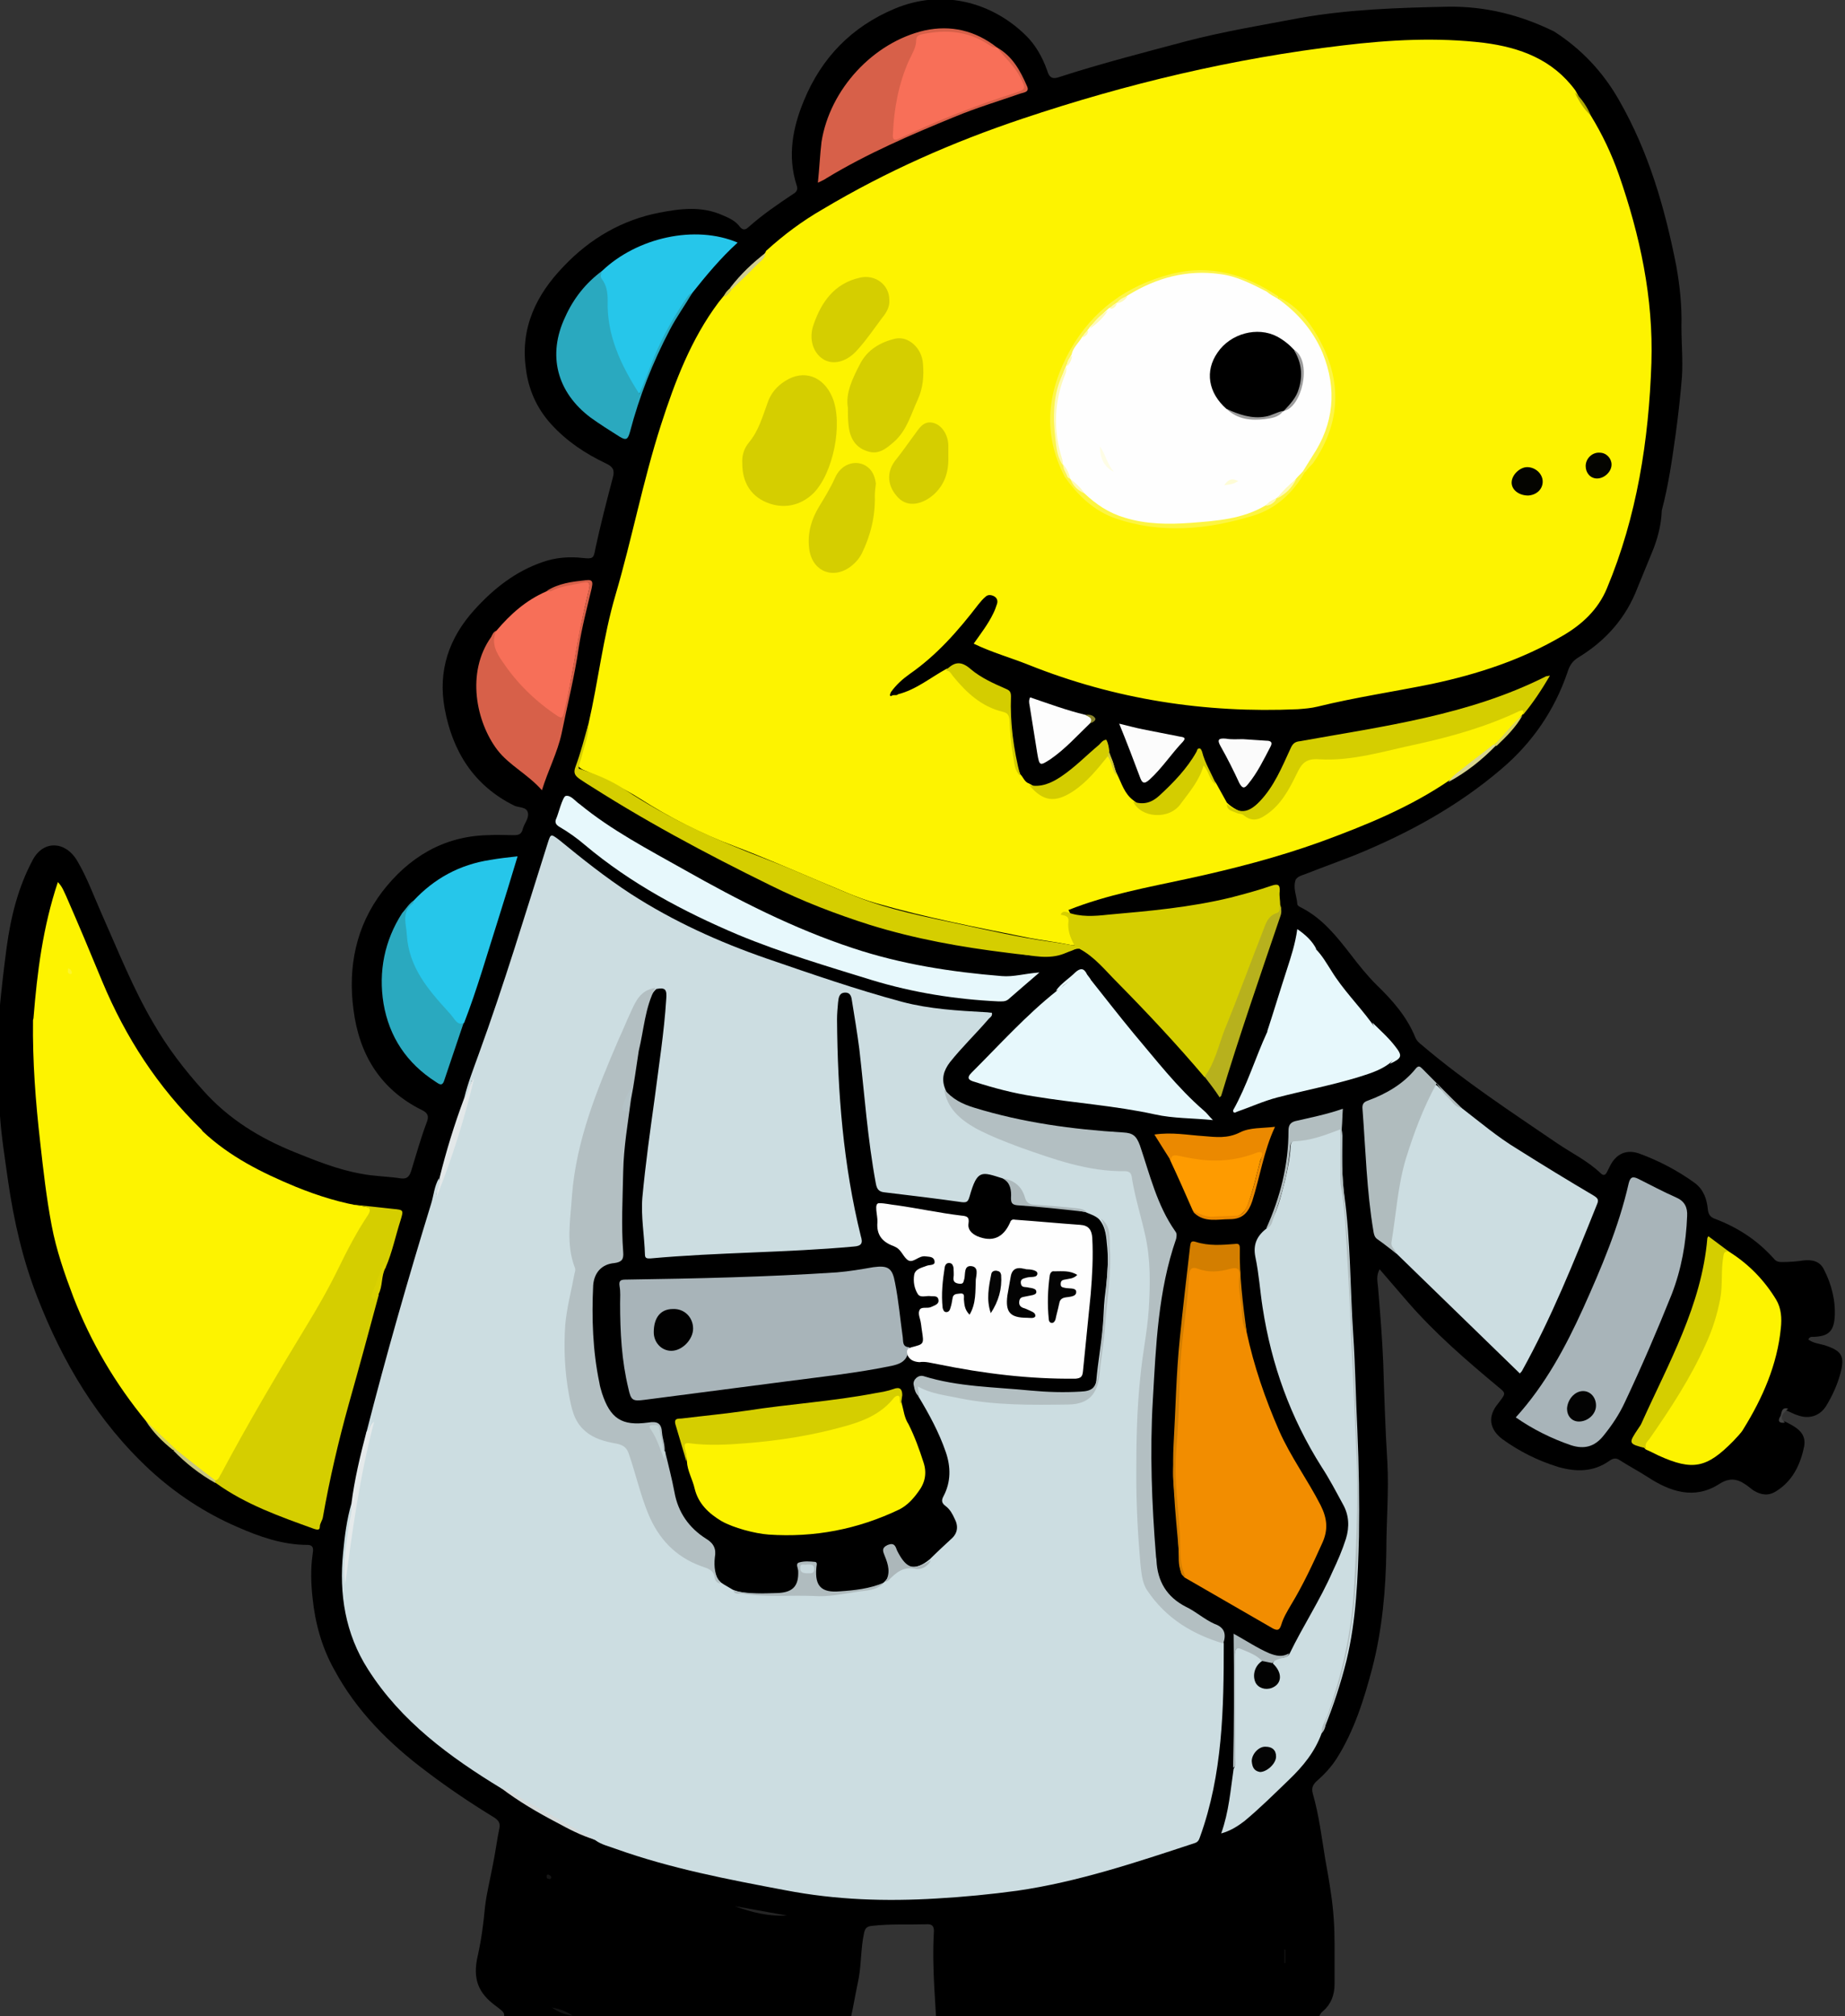 <svg xmlns="http://www.w3.org/2000/svg" width="422" height="461" viewBox="0 0 422 461" fill="none"><rect x="0" y="0" width="422" height="461" fill="#333333" stroke="none"/><g clip-path="url(#clip0_1406_5621)"><path d="M377.722 126.648C376.656 129.244 375.59 131.841 374.525 134.438C371.919 141.283 367.301 146.477 361.143 150.254C359.722 151.08 359.012 152.142 358.538 153.677C355.578 162.411 350.486 169.847 343.381 175.867C333.434 184.365 322.184 190.502 310.105 195.46C306.198 196.994 302.29 198.411 298.382 199.945C297.672 200.181 296.843 200.417 296.369 201.125C295.659 203.014 296.606 204.902 296.724 206.673C296.724 207.145 297.316 207.381 297.79 207.617C302.527 210.096 305.724 214.109 308.921 218.24C310.816 220.718 312.711 223.079 314.842 225.204C318.513 228.745 321.829 232.522 323.724 237.243C324.079 238.069 324.671 238.541 325.263 239.013C334.973 247.275 345.631 254.239 356.17 261.439C359.486 263.682 363.156 265.452 366.117 268.285C366.709 268.875 367.183 268.757 367.538 268.049C367.775 267.577 368.012 267.105 368.248 266.633C369.669 263.8 372.038 262.738 374.998 263.8C379.498 265.452 383.761 267.695 387.669 270.528C389.682 272.062 390.393 274.187 390.629 276.547C390.748 277.728 391.221 278.318 392.169 278.672C397.498 280.678 401.997 283.629 405.787 287.878C406.26 288.468 406.853 288.586 407.563 288.586C409.221 288.586 410.879 288.468 412.418 288.232C414.431 287.996 416.208 288.35 417.155 290.239C418.931 293.662 419.878 297.439 419.642 301.216C419.405 304.521 418.102 305.583 414.786 305.701C414.431 305.701 413.958 305.583 413.602 306.291C414.668 307.117 415.971 307.235 417.273 307.589C421.299 308.888 422.01 310.068 420.944 314.081C420.234 316.678 419.168 319.038 417.747 321.399C416.326 323.76 413.839 324.586 411.234 323.642C410.405 323.406 409.576 322.933 408.747 322.579C407.681 322.461 407.445 323.406 407.326 324.114C407.089 324.822 407.8 324.94 408.274 325.058C410.642 326.238 413.247 327.537 412.655 330.724C411.826 334.855 410.05 338.632 406.26 340.992C404.603 342.055 402.945 341.936 401.168 340.874C400.813 340.638 400.458 340.402 400.221 340.166C398.09 338.514 396.195 337.451 393.235 339.34C387.551 342.999 381.985 341.11 376.775 337.687C374.761 336.389 372.512 335.209 370.498 333.91C369.669 333.32 368.959 333.438 368.13 334.028C364.459 336.625 360.551 336.625 356.407 335.445C351.788 334.028 347.525 331.904 343.618 329.071C340.657 326.828 340.184 323.878 342.67 320.927C342.789 320.809 342.907 320.573 343.026 320.455C344.447 318.566 344.447 318.566 342.552 317.032C335.328 311.012 328.223 304.875 322.066 297.793C319.934 295.314 317.803 292.836 315.553 290.239C314.724 291.773 315.079 293.072 315.197 294.37C315.671 300.153 316.145 305.819 316.382 311.602C316.618 319.156 316.855 326.828 317.329 334.383C317.684 341.11 317.092 347.838 317.092 354.566C316.974 363.536 316.145 372.625 313.895 381.359C312 388.559 309.75 395.759 305.724 402.132C304.421 404.139 302.882 405.791 301.106 407.326C300.277 408.152 299.922 408.86 300.277 410.159C301.698 415.116 302.29 420.073 303.119 425.149C303.593 427.745 304.066 430.342 304.421 432.939C305.014 436.834 305.25 440.611 305.25 444.506C305.25 447.574 305.25 450.643 305.25 453.712C305.25 456.191 304.421 458.315 302.645 459.85C301.579 460.676 301.579 461.62 301.816 462.682C303.119 468.938 303.593 475.312 303.711 481.685C303.711 483.22 303.474 484.872 303.119 486.289C302.527 489.121 300.987 491.246 298.501 493.017C291.869 497.738 284.409 500.334 276.593 502.223C273.041 503.049 269.607 504.229 266.054 504.702C263.804 505.056 261.673 505.41 259.304 505.41C254.094 505.292 248.765 505.764 243.555 504.584C240.476 503.875 237.279 503.167 234.318 501.987C231.239 500.807 229.582 498.446 228.871 495.259C227.687 489.594 226.976 483.928 227.213 478.263C227.332 476.492 226.621 475.902 224.963 475.666C223.898 475.548 222.832 475.666 221.648 475.43C217.385 474.486 214.661 471.535 214.424 467.168C214.069 458.787 213.122 450.289 213.595 441.909C213.714 440.493 213.24 439.902 211.819 440.02C207.674 440.138 203.648 439.902 199.504 440.375C198.201 440.493 197.846 440.965 197.609 442.145C196.898 445.45 197.017 448.873 196.425 452.296C195.477 456.781 194.767 461.384 193.583 465.869C193.109 467.876 192.043 469.646 190.03 470.591C189.083 470.945 188.846 471.889 188.609 472.715C187.543 478.145 185.886 483.574 184.938 489.003C184.465 491.954 183.399 494.669 181.859 497.148C180.202 499.862 177.715 501.397 174.754 502.341C167.057 504.584 159.123 505.41 151.071 504.702C141.005 503.875 131.414 501.279 122.295 496.793C117.796 494.551 114.243 491.128 111.401 487.115C109.151 483.928 109.388 480.269 110.098 476.61C110.927 471.889 113.059 467.404 114.717 462.919C115.664 460.322 115.664 460.44 113.533 458.787C109.27 455.719 108.085 452.414 109.27 447.22C110.098 443.561 110.572 439.902 110.927 436.125C111.283 432.939 112.112 429.752 112.704 426.565C113.296 423.732 113.651 420.781 114.243 417.949C114.48 416.65 113.769 416.06 112.822 415.47C107.612 412.283 102.52 408.86 97.546 405.083C89.02 398.71 81.56 391.274 76.468 381.831C73.626 376.756 72.087 371.208 71.494 365.425C71.139 362.12 71.021 358.815 71.494 355.51C71.613 354.566 71.968 353.267 70.31 353.267C64.626 353.267 59.297 351.379 54.205 349.136C46.864 345.95 40.232 341.582 34.311 336.153C22.351 325.058 14.299 311.484 8.496 296.495C5.181 287.996 3.168 279.144 1.865 270.174C1.154 265.098 0.325 260.023 -0.03 254.829C-0.503 247.394 -0.977 240.076 -0.267 232.64C0.207 227.328 0.799 222.017 1.51 216.705C2.457 209.742 4.115 202.896 7.549 196.522C10.036 192.037 15.009 192.391 17.614 196.758C19.864 200.535 21.404 204.784 23.18 208.797C26.969 217.296 30.404 226.03 35.14 234.056C38.337 239.603 42.245 244.679 46.508 249.4C52.311 255.892 59.416 260.259 67.35 263.446C72.323 265.452 77.297 267.459 82.626 268.403C85.586 268.993 88.665 268.993 91.744 269.465C92.928 269.583 93.52 269.229 93.994 267.931C95.178 264.036 96.244 260.259 97.665 256.482C98.138 255.184 97.783 254.475 96.599 253.885C87.007 249.164 82.152 241.138 80.849 230.869C79.547 221.073 81.441 211.748 87.481 203.84C93.402 196.168 101.336 191.211 111.519 190.975C113.533 190.857 115.664 190.975 117.677 190.975C118.743 190.975 119.335 190.62 119.572 189.558C119.927 188.26 120.993 187.198 120.756 185.899C120.519 184.483 118.743 184.719 117.677 184.247C108.322 179.644 103.467 171.736 101.691 161.939C100.151 153.441 102.638 145.887 108.559 139.395C112.94 134.556 117.914 130.661 124.072 128.536C127.032 127.474 130.229 127.238 133.308 127.592C135.558 127.828 135.795 127.71 136.15 125.585C137.334 120.038 138.755 114.608 140.176 109.179C140.65 107.527 140.176 106.7 138.637 105.992C133.9 103.75 129.637 100.917 126.085 97.022C122.769 93.363 120.874 89.114 120.282 84.274C118.98 74.95 122.651 67.396 128.927 60.904C134.966 54.531 142.308 50.281 150.834 48.629C155.689 47.685 160.544 47.094 165.281 49.219C166.702 49.809 168.241 50.517 169.189 51.816C169.899 52.76 170.61 52.524 171.202 51.934C174.399 49.101 177.833 46.74 181.386 44.38C182.215 43.908 182.57 43.318 182.215 42.373C180.083 35.764 181.267 29.272 183.872 23.016C187.899 13.22 194.767 6.138 204.596 2.007C215.49 -2.597 226.74 0.472 234.437 7.908C236.805 10.151 238.463 13.101 239.529 16.17C240.002 17.823 240.831 18.177 242.371 17.587C251.844 14.518 261.554 12.039 271.265 9.443C279.791 7.2 288.554 5.784 297.198 4.131C308.448 2.125 319.816 1.771 331.184 1.534C339.828 1.416 347.762 3.423 355.459 7.2C361.736 11.213 366.709 16.524 370.38 23.016C377.13 34.819 380.801 47.567 383.406 60.786C384.235 65.389 384.708 69.993 384.59 74.596C384.59 78.491 384.945 82.268 384.708 86.163C384.353 90.53 383.88 94.779 383.287 99.146C382.459 105.048 381.63 110.949 380.09 116.733C379.972 120.274 379.024 123.579 377.722 126.648Z" fill="black"></path><path d="M363.866 26.439C366.471 30.688 368.603 35.173 370.26 39.895C375.116 53.822 378.194 68.104 377.721 82.976C377.129 100.681 374.405 118.149 367.537 134.556C365.524 139.395 361.853 142.818 357.353 145.415C348.116 150.844 338.051 154.149 327.512 156.391C318.867 158.162 309.986 159.46 301.342 161.585C299.921 161.939 298.381 162.057 296.842 162.175C275.645 163.119 255.04 159.932 235.265 152.024C231.12 150.372 226.857 149.192 222.712 147.185C224.37 144.824 226.028 142.7 227.212 140.221C227.567 139.513 227.804 138.805 228.041 138.097C228.278 137.388 228.041 136.68 227.331 136.326C226.62 135.972 225.91 135.972 225.436 136.444C224.844 136.916 224.252 137.624 223.778 138.215C219.16 144.234 214.305 149.782 208.029 154.149C206.371 155.329 204.95 156.628 203.766 158.28C203.647 158.516 203.647 158.752 203.529 158.87C203.647 159.46 204.002 158.988 204.239 158.988C204.594 158.87 205.068 159.106 205.423 158.752C209.568 157.69 212.765 154.975 216.436 152.969C217.62 152.496 217.976 153.441 218.568 154.031C221.528 157.69 224.844 160.641 229.462 161.821C230.765 162.175 231.002 163.001 231.12 164.182C231.594 168.549 231.475 172.916 233.37 177.047C234.08 177.755 234.317 178.817 235.383 179.171C236.094 179.526 236.804 179.998 237.396 180.47C239.646 182.122 242.014 182.24 244.383 180.706C246.988 179.053 249.119 176.929 251.133 174.568C251.843 173.742 252.317 172.68 253.501 172.444C254.803 173.742 254.685 175.513 255.514 177.047C256.58 179.171 257.172 181.532 259.303 183.067C260.961 184.365 262.619 185.663 264.869 185.545C266.764 185.427 268.303 184.837 269.487 183.303C271.264 180.942 273.277 178.699 274.342 175.867C274.579 175.276 274.698 174.568 275.408 174.568C276 174.568 276 175.394 276.355 175.867C276.948 176.929 277.303 178.109 278.132 179.053C278.961 180.588 279.79 182.004 280.618 183.539C283.105 186.017 288.079 187.552 291.039 184.129C293.052 181.65 295.065 179.053 296.25 176.103C297.315 173.624 298.618 172.444 301.697 172.68C308.21 173.27 314.486 171.145 320.88 169.965C329.762 168.195 338.525 165.716 346.814 162.057C347.406 161.821 347.998 161.467 348.59 161.821C349.182 162.175 348.472 162.647 348.472 163.119C346.34 165.598 344.445 168.195 341.959 170.201C338.761 173.152 335.091 175.631 331.656 178.345C322.538 184.601 312.354 188.732 302.052 192.509C292.223 196.05 282.158 198.647 271.856 200.889C262.619 202.896 253.264 204.548 244.383 208.089C245.685 210.214 245.33 212.81 246.277 215.053C246.87 216.469 245.33 216.233 244.501 215.997C241.541 215.407 238.462 215.053 235.383 214.463C223.66 212.102 211.936 209.86 200.45 206.555C195.832 205.256 191.45 203.132 187.069 201.361C180.674 198.647 174.398 195.932 167.885 193.453C160.306 190.62 153.201 186.962 146.333 182.594C142.425 180.116 138.281 178.227 134.136 176.339C133.544 176.103 132.834 175.867 132.36 175.276C132.241 173.152 133.426 171.263 133.781 169.139C134.018 167.959 134.373 166.66 134.61 165.48C136.86 155.683 137.925 145.769 140.767 136.09C144.557 123.225 147.044 110.005 151.188 97.14C154.385 87.225 158.056 77.547 164.333 69.166C164.806 68.576 165.28 67.986 165.754 67.396C166.227 66.688 166.819 66.098 167.411 65.507C169.661 62.911 172.03 60.55 174.516 58.307C174.872 58.072 175.109 57.717 175.227 57.363C179.253 53.704 183.516 50.517 188.253 47.803C202.7 39.187 217.976 32.459 233.844 27.147C257.764 19.121 282.158 13.338 307.144 10.387C317.92 9.089 328.696 8.498 339.472 9.797C347.643 10.859 355.103 13.574 360.313 20.656C361.498 22.898 362.682 24.669 363.866 26.439Z" fill="#FDF300"></path><path d="M106.19 251.052C107.019 247.629 108.322 244.325 109.506 241.02C115.309 225.085 120.164 208.915 125.256 192.863C125.966 190.62 125.966 190.62 127.861 192.037C133.19 196.404 138.518 200.653 144.321 204.43C154.031 210.686 164.452 215.407 175.346 219.184C185.649 222.725 195.832 226.266 206.372 229.099C212.648 230.751 219.042 231.105 225.437 231.459C225.911 231.459 226.384 231.577 226.858 231.577C227.095 232.403 226.384 232.639 226.029 233.112C223.187 236.416 219.99 239.485 217.266 242.908C215.845 244.797 215.253 246.685 216.2 249.046C218.332 254.711 222.832 257.544 228.16 259.669C235.976 262.855 243.91 265.57 252.199 266.987C253.739 267.223 255.278 267.341 256.936 267.223C258.475 267.223 259.423 267.813 259.659 269.347C260.488 273.95 261.791 278.318 262.738 282.921C264.041 289.648 263.923 296.376 262.975 302.986C260.844 317.504 260.37 332.14 260.725 346.776C260.844 350.435 261.317 354.094 261.554 357.753C261.909 362.71 264.515 366.133 268.186 368.965C271.028 371.208 274.106 372.861 277.422 374.277C278.251 374.631 279.317 374.867 279.909 375.693C279.909 390.683 279.672 405.673 274.462 420.073C274.225 420.781 273.988 421.253 273.159 421.489C259.896 425.857 246.515 430.342 232.66 432.348C226.621 433.174 220.463 433.765 214.306 434.119C202.701 434.827 191.214 434.473 179.609 432.23C166.465 429.752 153.439 427.273 140.887 422.788C139.347 422.198 137.571 421.843 136.15 420.781C129.282 417.712 122.769 413.699 116.374 409.804C115.901 409.45 115.309 409.214 114.717 408.978C102.875 401.778 91.743 393.634 84.165 381.713C78.954 373.569 77.533 364.48 78.481 355.038C78.836 351.261 79.31 347.484 80.376 343.825C81.086 344.533 80.849 345.477 80.731 346.303C80.02 351.143 79.073 356.1 78.954 359.523C80.139 349.49 81.441 338.041 84.757 326.946C84.994 326.71 84.52 326.946 84.757 327.064C84.757 327.064 84.757 327.182 84.638 327.3C84.402 327.655 84.283 327.773 83.81 327.537C88.309 309.95 93.283 292.599 98.612 275.249C99.204 273.36 99.322 271.236 100.388 269.465C101.217 271 100.033 272.062 99.796 273.36C102.638 264.744 105.362 256.128 107.967 247.511C108.085 247.039 107.493 247.275 107.848 247.275C107.967 247.275 107.967 247.275 107.967 247.393C107.375 248.574 107.73 250.226 106.19 251.052Z" fill="#CCDDE1"></path><path d="M33.481 325.058C26.376 316.442 20.811 306.999 16.785 296.612C14.771 291.301 12.877 285.872 11.811 280.206C10.627 273.95 9.916 267.695 9.206 261.321C8.14 251.997 7.43 242.672 7.548 233.348C7.548 233.112 7.666 232.994 7.666 232.758C8.495 222.371 9.798 211.984 13.232 201.715C14.298 202.778 14.653 203.958 15.127 204.902C17.969 211.394 20.692 217.886 23.416 224.495C28.745 237.243 36.087 248.574 46.034 258.252C46.152 258.37 46.27 258.606 46.389 258.724C52.547 264.508 59.889 268.167 67.586 271.354C72.796 273.478 78.125 275.131 83.572 275.957C85.23 276.193 85.467 276.665 84.638 278.082C78.243 288.822 73.033 300.271 66.165 310.776C60.718 319.274 55.862 328.245 51.007 337.215C50.652 337.923 50.415 338.75 49.349 338.75C46.152 336.743 43.192 334.382 40.35 331.904C37.981 329.661 35.613 327.419 33.481 325.058Z" fill="#FDF300"></path><path d="M302.289 396.349C300.75 400.598 298.026 403.903 294.829 406.972C291.513 410.158 288.198 413.463 284.645 416.414C283.106 417.594 281.448 418.657 279.316 419.247C281.093 414.289 281.448 409.332 282.158 404.493C282.632 403.785 282.395 403.077 282.395 402.368C282.395 394.46 282.395 386.67 282.395 378.762C282.395 376.756 282.987 376.283 284.882 376.992C286.303 377.582 287.724 378.054 288.671 379.234C289.145 380.06 288.553 380.533 288.198 381.005C287.487 381.949 287.369 383.011 287.724 384.073C288.198 385.49 289.263 386.08 290.566 385.608C291.987 385.136 292.579 383.955 292.224 382.657C291.987 381.831 291.04 381.241 291.158 380.297C291.395 379.47 292.105 379.234 292.816 379.116C293.645 378.998 294.474 378.998 294.947 378.172C298.026 371.798 301.934 365.897 304.776 359.405C305.96 356.926 307.026 354.448 307.855 351.851C308.684 349.136 308.565 346.422 307.144 343.943C305.605 341.11 304.066 338.159 302.289 335.445C295.184 324.232 290.803 312.074 288.79 298.973C288.198 295.196 287.961 291.301 287.132 287.406C286.54 284.455 287.606 282.449 289.856 280.796C292.105 277.491 292.934 273.714 293.882 270.055C294.474 267.459 295.066 264.862 295.184 262.265C295.184 261.203 295.776 260.495 296.842 260.377C299.684 260.023 302.408 259.197 305.131 258.252C306.789 257.662 306.908 257.78 307.026 259.669C307.026 264.272 306.789 268.875 307.5 273.478C308.921 283.983 308.802 294.606 309.513 305.229C309.987 312.429 310.105 319.747 310.46 327.064C310.815 335.209 310.934 343.235 310.815 351.379C310.579 360.821 310.223 370.382 307.973 379.706C306.671 384.9 305.013 389.975 303 394.932C302.645 395.286 302.526 395.759 302.289 396.349Z" fill="#CCDDE1"></path><path d="M285.119 304.52C286.776 312.31 289.382 319.864 292.579 327.182C295.184 333.084 299.092 338.395 302.052 344.179C303.592 347.248 303.828 349.844 302.407 352.913C300.276 357.634 298.026 362.474 295.302 366.959C294.474 368.375 293.526 369.91 293.053 371.562C292.697 372.624 292.342 372.978 291.158 372.388C284.408 368.493 277.658 364.598 270.908 360.703C269.606 359.169 269.606 357.28 269.606 355.51C269.487 350.08 268.895 344.651 268.422 339.222C268.185 336.979 268.422 334.736 268.54 332.494C268.895 323.405 269.369 314.435 270.079 305.465C270.316 301.924 271.027 298.383 271.5 294.724C271.619 293.662 271.619 292.599 271.737 291.419C271.856 289.648 272.448 289.176 274.106 289.53C276.474 290.121 278.842 290.003 281.211 289.53C283.224 289.176 283.698 289.648 283.698 291.655C283.579 296.14 284.29 300.389 285.119 304.52Z" fill="#F28D00"></path><path d="M334.381 253.413C338.525 256.6 342.552 260.023 347.052 262.738C352.854 266.397 358.656 269.938 364.459 273.36C365.406 273.951 365.761 274.305 365.288 275.367C360.077 288.35 354.867 301.334 348.117 313.491C347.999 313.727 347.762 313.845 347.644 314.081C338.17 304.875 328.815 295.786 319.342 286.58C317.566 285.4 317.802 283.747 317.921 281.859C318.75 271.944 320.881 262.265 325.026 253.177C325.618 251.761 326.328 250.344 327.039 248.928C327.631 247.748 328.342 247.748 329.171 248.692C331.065 250.462 332.486 252.233 334.381 253.413Z" fill="#CCDDE1"></path><path d="M132.361 175.749C136.032 176.929 139.584 178.345 142.782 180.47C153.084 187.316 164.215 192.273 175.702 196.64C182.451 199.237 189.083 202.306 195.833 205.02C203.53 208.089 211.701 209.623 219.871 211.394C226.503 212.81 233.134 214.345 239.884 215.289C241.779 215.525 243.673 215.879 245.805 216.233C244.739 214.345 244.147 212.574 244.384 210.686C244.502 209.269 243.318 209.387 242.607 209.151C242.963 208.325 243.555 208.443 244.028 208.561C247.107 209.742 250.305 209.505 253.502 209.151C262.857 208.325 272.212 207.499 281.448 205.256C284.646 204.43 287.725 203.604 290.803 202.542C292.224 202.069 292.816 202.188 292.698 203.84C292.58 204.902 292.816 205.846 292.816 206.909C293.172 207.853 293.172 208.679 292.224 209.269C289.974 210.568 289.146 212.928 288.435 215.171C285.238 224.495 281.448 233.466 278.014 242.672C277.541 243.971 277.304 245.741 275.528 246.331C269.133 238.777 262.383 231.577 255.515 224.613C252.791 221.899 250.423 218.83 246.871 216.941C246.16 216.941 245.331 217.059 244.739 217.414C241.305 219.42 237.516 218.83 234.081 218.24C229.937 217.414 225.674 216.587 221.411 216.115C210.398 214.699 199.977 211.512 189.675 207.735C184.465 205.846 179.373 203.604 174.399 200.889C171.32 199.237 168.005 198.056 164.926 196.404C160.781 194.279 156.873 191.565 152.61 189.558C146.571 186.489 141.005 182.476 134.848 179.526C133.427 178.699 131.887 177.873 132.361 175.749Z" fill="#D5CE00"></path><path d="M49.232 338.513C50.061 338.395 50.179 337.569 50.534 337.097C56.692 325.53 63.323 314.317 70.073 303.222C72.678 298.973 75.165 294.606 77.415 290.002C79.428 285.871 81.56 281.74 84.165 277.845C84.757 276.901 84.875 276.193 83.573 275.957C75.876 274.894 83.336 275.721 89.849 276.429C92.336 276.665 92.336 276.665 91.625 279.026C90.441 282.685 89.731 286.343 88.191 289.884C87.954 289.884 87.954 289.412 87.954 289.53C87.125 291.537 86.652 293.543 85.941 295.55C85.704 296.258 86.533 295.786 86.652 296.022C84.402 304.402 82.152 312.664 79.783 321.045C77.415 329.543 75.402 338.159 73.863 346.893C73.744 347.72 73.152 348.31 73.152 349.136C73.152 350.08 72.323 349.726 71.85 349.608C64.034 346.775 56.218 344.061 49.35 339.103C48.877 338.867 48.877 338.631 49.232 338.513Z" fill="#D5CE00"></path><path d="M346.695 324.114C353.445 316.678 358.063 308.062 362.09 299.209C366.234 290.003 370.26 280.56 372.51 270.646C372.866 269.23 373.339 268.875 374.76 269.584C377.602 271 380.444 272.534 383.405 273.833C385.299 274.659 386.01 276.075 385.891 278.082C385.655 284.219 384.589 290.239 382.339 296.023C379.023 304.285 375.471 312.547 371.681 320.573C370.379 323.406 368.721 325.884 366.708 328.363C364.695 330.842 362.326 331.432 359.366 330.488C354.866 328.953 350.603 326.829 346.695 324.114Z" fill="#A8B4B9"></path><path d="M249.476 224.023C252.673 228.036 255.87 232.168 259.186 236.181C264.397 242.318 269.252 248.692 275.409 254.003C276.001 254.475 276.475 255.184 277.422 256.128C272.686 255.656 268.423 255.774 264.16 254.83C255.042 252.823 245.687 252.233 236.45 250.698C231.832 249.99 227.332 248.81 222.95 247.394C221.648 247.04 220.937 246.567 222.24 245.269C228.634 238.895 234.674 232.168 241.66 226.62C243.081 225.676 244.266 224.259 245.805 223.551C247.108 222.725 248.41 222.489 249.476 224.023Z" fill="#E7F8FC"></path><path d="M237.752 222.371C235.029 224.732 232.779 226.62 230.647 228.509C229.937 229.099 229.108 228.981 228.279 228.981C218.45 228.509 208.858 226.974 199.503 224.141C189.201 220.955 178.78 217.886 168.833 213.755C156.281 208.443 144.321 202.07 133.782 193.217C132.005 191.683 129.992 190.266 127.979 189.086C127.15 188.614 126.795 188.024 127.269 187.08C127.624 186.371 128.69 182.122 129.4 182.004C130.584 181.768 131.532 183.185 132.598 183.893C139.939 189.912 148.347 194.28 156.518 198.883C168.833 205.847 181.504 212.338 195.122 216.823C206.135 220.482 217.503 222.253 229.108 223.197C231.831 223.433 234.437 222.607 237.752 222.371Z" fill="#E7F8FC"></path><path d="M279.792 375.811C272.687 373.687 266.648 370.028 262.384 363.654C261.2 361.884 261.082 359.641 260.845 357.635C260.253 350.907 259.898 344.179 259.898 337.451C259.898 329.779 260.016 322.225 260.845 314.671C261.319 309.596 262.384 304.639 262.74 299.563C263.095 293.78 263.213 287.996 261.911 282.331C260.963 278.082 259.661 273.95 258.95 269.701C258.832 268.875 258.832 267.813 257.293 267.813C248.885 267.931 241.069 265.098 233.372 262.383C229.938 261.085 226.504 259.787 223.188 258.016C219.636 256.01 216.557 253.413 215.965 249.046C217.741 251.288 220.109 252.469 222.833 253.295C233.964 256.718 245.332 258.252 256.937 258.961C259.069 259.079 259.898 259.669 260.727 261.911C262.977 268.521 264.634 275.603 268.779 281.504C269.253 282.095 269.134 282.567 269.016 283.275C264.871 295.196 264.398 307.707 263.687 320.101C262.977 332.022 263.45 343.943 264.398 355.746C264.398 356.1 264.516 356.454 264.516 356.808C264.753 361.648 266.884 365.189 271.266 367.431C273.516 368.493 275.41 370.264 277.779 371.326C280.147 372.152 280.502 373.687 279.792 375.811Z" fill="#B3BFC2"></path><path d="M395.486 286.226C399.985 289.059 403.538 292.718 406.262 297.203C407.446 299.209 407.564 301.452 407.327 303.694C406.498 312.075 403.183 319.629 398.801 326.711C398.209 327.773 397.262 328.599 396.433 329.543C390.394 335.681 387.196 336.389 379.381 332.848C378.434 332.376 377.486 331.904 376.42 331.432C375.355 330.488 376.302 329.661 376.776 328.953C379.381 324.94 382.341 321.163 384.591 317.032C388.262 310.422 392.052 303.812 392.999 296.14C393.354 293.19 392.999 290.357 393.591 287.406C393.828 285.99 394.183 285.282 395.486 286.226Z" fill="#FDF300"></path><path d="M282.041 253.885C285.238 248.22 287.133 241.846 289.857 235.944C291.87 230.869 293.528 225.558 295.067 220.246C295.422 219.066 295.777 217.886 296.133 216.823C296.843 214.699 298.264 214.463 299.922 215.879C300.277 216.233 300.633 216.705 300.988 217.059C302.409 218.476 303.475 220.364 304.54 222.017C307.145 226.266 310.698 229.807 313.658 233.82C314.961 235.59 316.264 237.361 317.922 238.895C319.816 240.784 319.816 241.492 317.685 243.262C315.435 244.915 312.83 245.623 310.224 246.449C304.303 248.22 298.146 249.4 292.225 250.934C289.028 251.761 285.949 253.177 282.87 254.239C282.515 254.475 282.041 254.593 282.041 253.885Z" fill="#E7F8FC"></path><path d="M94.586 205.965C99.323 200.889 105.125 197.702 112.112 196.64C114.125 196.286 116.138 196.05 118.388 195.814C116.849 200.889 115.428 205.611 113.888 210.45C111.401 218.24 109.152 226.148 106.191 233.82C105.481 234.764 104.77 234.528 104.178 233.82C100.152 229.335 96.007 225.086 93.639 219.302C92.928 217.65 93.165 215.761 92.692 214.109C91.744 211.04 92.099 208.325 94.586 205.965Z" fill="#26C6EA"></path><path d="M137.691 61.966C145.743 54.294 159.006 51.344 168.716 55.475C164.809 59.016 161.493 63.029 158.296 67.042C154.269 72.117 151.427 77.783 149.059 83.684C148.348 85.337 147.756 87.107 147.046 88.76C146.335 90.294 145.98 90.412 144.914 88.996C144.678 88.641 144.441 88.287 144.204 87.933C140.651 81.914 138.165 75.422 138.401 68.222C138.401 66.806 138.046 65.507 137.336 64.327C136.862 63.501 136.862 62.675 137.691 61.966Z" fill="#26C6EA"></path><path d="M137.69 61.966C137.572 62.556 137.098 63.147 137.69 63.855C138.756 65.271 138.993 66.924 138.993 68.694C138.756 76.484 141.835 83.212 146.216 90.058C147.519 86.989 148.585 84.274 149.65 81.559C151.663 76.72 154.269 72.117 157.229 67.868C157.466 67.514 157.821 67.042 158.295 67.042C156.637 69.874 154.742 72.471 153.203 75.422C149.295 82.858 146.216 90.648 144.085 98.792C143.611 100.444 143.256 100.799 141.716 99.854C139.466 98.438 137.217 97.022 135.085 95.487C127.388 89.704 125.138 81.205 129.283 72.471C131.177 68.222 134.019 64.681 137.69 61.966Z" fill="#2AA9BF"></path><path d="M228.043 10.859C231.595 12.866 233.372 16.17 234.911 19.711C235.503 21.01 234.319 21.128 233.49 21.364C228.398 23.134 223.306 24.669 218.451 26.675C208.385 30.806 198.438 35.055 189.083 40.721C188.61 41.075 188.018 41.311 187.07 41.783C187.426 38.478 187.544 35.41 187.899 32.459C189.794 20.419 199.741 9.679 211.464 6.964C217.504 5.666 223.069 6.964 228.043 10.859C227.095 11.567 226.385 10.859 225.674 10.387C221.767 7.79 217.504 7.436 213.122 7.79C211.227 7.908 210.043 8.616 209.806 10.623C209.688 11.803 208.978 12.748 208.504 13.81C206.254 18.531 205.307 23.606 204.833 28.8C204.596 31.278 204.833 31.396 207.083 30.452C215.135 26.793 223.424 23.488 231.951 20.892C233.964 20.302 234.082 19.829 233.016 17.941C231.951 16.052 230.766 14.4 229.227 12.866C228.516 12.393 227.688 11.921 228.043 10.859Z" fill="#D76049"></path><path d="M113.533 144.234C116.73 140.457 120.283 137.27 124.901 135.264C127.388 134.201 129.874 133.611 132.48 133.139C134.848 132.785 135.203 133.139 134.611 135.264C132.361 144.234 131.177 153.322 129.282 162.293C128.69 164.89 128.335 165.126 126.203 163.709C121.822 160.522 117.914 156.863 114.835 152.378C114.125 151.316 113.533 150.136 113.059 148.955C112.349 147.185 112.112 145.65 113.533 144.234Z" fill="#F76F58"></path><path d="M113.532 144.234C112.23 146.949 113.532 149.31 114.953 151.316C118.269 156.274 122.532 160.405 127.506 163.709C128.571 164.418 128.69 163.946 128.927 163.119C130.466 156.864 131.413 150.49 132.598 144.116C133.19 141.166 133.9 138.215 134.611 135.146C135.084 133.139 134.847 132.903 132.716 133.375C130.466 133.848 128.098 134.084 126.085 135.146C125.848 135.264 125.374 135.146 125.019 135.146C127.742 133.375 130.821 133.021 134.019 132.667C135.795 132.431 135.558 133.375 135.321 134.556C134.255 139.041 133.071 143.526 132.361 148.129C131.413 154.739 129.755 161.231 128.453 167.723C127.506 172.09 125.374 176.103 123.953 180.706C120.756 177.047 116.493 175.04 113.769 171.5C108.914 165.126 106.546 153.795 112.348 145.651C112.585 145.179 112.822 144.47 113.532 144.234Z" fill="#D76049"></path><path d="M348.354 163.473C348.354 162.883 348.828 162.057 347.407 162.647C339.946 166.188 332.012 168.431 323.96 170.201C316.618 171.736 309.276 174.096 301.697 173.624C298.619 173.388 297.671 174.686 296.605 176.929C294.829 180.588 292.935 184.129 289.5 186.371C287.843 187.552 286.185 187.906 284.408 186.371C283.935 186.017 283.343 186.135 282.869 185.899C281.922 185.427 280.619 185.427 280.619 183.893C283.461 186.135 285.474 186.017 288.079 183.303C291.395 179.88 293.171 175.513 295.184 171.145C295.658 170.083 296.132 169.611 297.316 169.493C316.381 166.07 335.802 163.591 353.446 154.739C353.564 154.621 353.801 154.621 354.512 154.503C352.499 157.926 350.604 160.759 348.354 163.473Z" fill="#D5CE00"></path><path d="M334.381 253.413C332.723 253.177 332.013 251.643 330.947 250.699C330.118 249.99 329.526 248.928 328.579 247.748C325.381 253.649 323.368 259.197 321.592 264.862C319.697 271.118 319.342 277.61 318.276 283.983C318.039 285.282 319.224 285.754 319.46 286.698C318.039 285.636 316.618 284.455 315.079 283.393C314.368 282.921 314.25 282.213 314.132 281.505C312.592 272.298 312.355 262.974 311.645 253.649C311.526 252.469 311.882 251.997 312.947 251.643C317.092 250.108 321 247.866 323.842 244.325C324.434 243.617 324.789 243.853 325.263 244.325C328.342 247.394 331.302 250.463 334.381 253.413Z" fill="#B0BCBE"></path><path d="M94.586 205.964C94.586 206.2 94.586 206.436 94.468 206.555C91.744 208.561 92.928 211.158 93.047 213.754C93.521 221.19 97.902 226.266 102.52 231.341C103.112 231.931 103.586 232.639 104.06 233.23C104.652 233.938 105.244 234.41 106.073 233.82C104.533 238.305 103.112 242.672 101.573 247.157C101.099 248.574 100.27 247.747 99.678 247.393C93.047 243.144 89.021 237.125 87.718 229.453C86.534 222.135 87.955 215.053 91.981 208.797C92.928 207.735 93.521 206.673 94.586 205.964Z" fill="#2AA9BF"></path><path d="M395.485 286.226C394.656 286.107 394.301 286.226 394.183 287.288C393.591 290.475 394.064 293.78 393.472 296.966C392.762 300.625 391.696 304.048 390.157 307.353C386.723 315.025 382.104 322.107 377.249 329.071C376.775 329.661 376.065 330.251 376.539 331.195C372.394 330.133 372.394 330.133 374.762 326.592C374.999 326.238 375.354 325.766 375.473 325.412C381.631 311.72 389.209 298.501 390.512 283.157C390.512 283.039 390.63 282.921 390.749 282.685C392.288 283.865 393.946 285.045 395.485 286.226Z" fill="#D5CE00"></path><path d="M272.805 276.783C271.147 273.006 269.489 269.229 267.713 265.452C267.121 264.154 267.831 263.682 269.015 263.682C269.726 263.682 270.318 263.918 271.029 264.036C276.239 265.216 281.331 264.862 286.304 263.328C287.015 263.092 287.725 262.738 288.436 263.21C289.265 263.8 288.554 264.626 288.317 265.216C287.37 268.639 286.66 272.18 285.357 275.603C284.647 277.373 283.581 278.318 281.568 278.318C280.028 278.318 278.489 278.672 276.949 278.554C275.41 278.318 273.989 277.846 272.805 276.783Z" fill="#FE9B00"></path><path d="M132.362 175.749C132.836 177.873 134.375 178.581 136.151 179.408C139.585 181.06 142.783 183.303 146.217 185.191C148.111 186.253 150.006 187.198 151.901 188.26C154.861 189.912 157.94 191.447 160.9 193.217C164.453 195.46 168.124 197.23 172.032 198.883C174.518 199.945 176.768 201.243 179.137 202.306C183.755 204.312 188.373 206.555 193.228 208.207C198.557 210.096 204.123 211.63 209.57 212.929C214.188 214.109 218.925 214.935 223.662 215.289C225.912 215.525 228.043 215.997 230.293 216.469C234.082 217.414 237.872 217.768 241.78 217.65C243.437 217.65 244.503 216.115 246.161 216.351C246.516 216.351 246.872 216.115 247.108 216.469C241.78 219.42 236.096 218.594 230.53 217.886C219.872 216.587 209.333 214.699 199.031 211.512C191.215 209.033 183.518 206.083 176.176 202.424C161.256 195.106 146.69 187.316 132.717 178.227C131.533 177.401 131.059 176.811 131.651 175.277C132.836 172.09 133.664 168.785 134.612 165.48C134.73 168.077 133.664 170.437 133.072 172.916C132.717 174.214 132.362 174.922 132.362 175.749Z" fill="#D5CE00"></path><path d="M272.804 276.783C274.225 277.491 275.646 278.318 277.422 278.2C279.317 278.081 281.212 278.081 283.106 277.963C283.817 277.845 284.409 277.373 284.764 276.665C286.777 272.77 287.251 268.403 288.672 264.272C289.027 263.328 288.198 263.328 287.488 263.564C283.935 264.98 280.146 265.57 276.356 265.334C274.106 265.216 271.738 264.744 269.488 264.272C268.304 264.036 267.83 264.272 267.83 265.452C266.646 263.564 265.344 261.557 264.041 259.433C268.067 258.842 271.62 259.551 275.291 259.787C278.133 260.023 280.738 260.377 283.58 258.96C285.83 257.78 288.79 258.016 291.632 257.662C289.027 263.21 288.198 269.111 286.422 274.659C285.593 277.137 284.29 278.79 281.33 278.79C278.488 278.79 275.528 279.616 273.159 277.373C272.922 277.137 272.922 276.901 272.804 276.783Z" fill="#EB8900"></path><path d="M275.527 246.213C277.896 243.026 278.725 239.013 280.146 235.354C283.343 227.564 286.185 219.656 289.264 211.866C289.737 210.568 290.448 209.269 291.987 208.797C292.935 208.561 292.579 207.617 292.698 206.909C293.172 207.853 293.172 208.679 292.816 209.623C288.198 223.197 283.461 236.889 279.317 250.58C279.317 250.58 279.198 250.698 278.961 250.934C277.896 249.282 276.712 247.747 275.527 246.213Z" fill="#B7B11D"></path><path d="M302.29 396.349C302.171 394.697 303.237 393.398 303.711 391.982C306.908 382.893 309.04 373.687 309.632 364.008C310.224 354.33 310.579 344.769 310.342 335.091C309.987 325.294 309.513 315.498 309.04 305.819C308.803 300.154 308.566 294.37 308.211 288.705C307.856 282.803 307.737 276.901 306.671 271.118C306.553 270.41 306.553 269.583 306.553 268.875C306.553 265.452 306.553 261.911 306.553 258.252C303.119 259.551 299.803 260.849 296.132 260.967C295.185 260.967 295.066 261.911 295.066 262.738C294.593 268.167 293.172 273.36 291.277 278.554C290.922 279.498 290.803 280.56 289.619 280.914C292.816 273.833 294.711 266.397 294.711 258.607C294.711 257.544 294.948 256.718 296.251 256.364C299.803 255.538 303.474 254.83 307.145 253.531C307.027 255.184 307.027 256.6 306.908 257.898C306.434 268.875 308.329 279.616 308.684 290.475C309.395 311.249 311.053 331.904 310.579 352.795C310.224 366.841 308.684 380.651 303.237 393.752C303.237 394.697 303 395.641 302.29 396.349Z" fill="#B2BEC0"></path><path d="M249.358 165.362C246.398 168.194 243.674 171.263 240.24 173.624C237.872 175.158 237.753 175.158 237.279 172.443C236.687 168.784 236.095 165.007 235.503 161.348C235.385 160.758 235.266 160.168 235.622 159.46C239.766 160.876 243.911 162.411 248.292 163.473C249.003 163.945 250.661 163.827 249.358 165.362Z" fill="#FDFDFD"></path><path d="M285.12 304.521C283.936 302.75 284.173 300.626 283.936 298.619C283.581 296.376 283.226 294.016 283.463 291.773C283.581 290.357 283.226 289.649 281.449 290.121C278.963 290.829 276.476 291.065 273.989 290.121C272.45 289.531 272.094 290.357 271.976 291.537C271.621 299.445 269.963 307.235 269.845 315.143C269.726 320.809 269.489 326.356 269.016 332.022C268.542 338.278 269.489 344.297 269.845 350.435C270.081 353.386 269.608 356.454 270.673 359.287C270.792 359.759 271.029 360.231 271.147 360.585C270.081 360.349 270.081 359.405 269.963 358.697C269.252 349.254 267.95 339.93 268.424 330.369C268.897 322.225 269.016 314.199 269.845 306.173C270.555 299.091 271.384 292.009 272.213 284.927C272.331 284.101 272.45 283.629 273.515 283.983C276.476 284.927 279.436 284.691 282.397 284.455C283.226 284.337 283.581 284.455 283.581 285.4C283.463 291.773 284.291 298.147 285.12 304.521Z" fill="#D37E00"></path><path d="M255.988 165.48C258.001 165.952 259.659 166.424 261.435 166.778C264.277 167.368 267.001 167.841 269.843 168.431C270.435 168.549 271.501 168.549 270.554 169.611C267.948 172.326 265.817 175.631 262.975 178.227C262.146 178.936 261.435 179.526 260.843 177.991C259.304 173.86 257.765 169.847 255.988 165.48Z" fill="#FCFCFC"></path><path d="M233.37 177.401C231.949 176.22 232.068 174.332 231.713 172.798C231.239 170.083 231.002 167.368 230.884 164.535C230.765 163.473 230.41 163.001 229.344 162.765C224.489 161.585 221.055 158.398 217.976 154.621C217.503 154.031 217.266 153.322 216.318 153.322C216.437 153.204 216.555 153.086 216.555 153.086C218.45 151.198 219.989 151.198 222.121 153.086C224.371 154.975 227.213 156.273 229.936 157.453C230.765 157.808 231.239 158.044 231.239 159.224C231.002 165.244 231.831 171.381 233.37 177.401Z" fill="#D4CD00"></path><path d="M284.29 169.021C286.067 169.139 287.843 169.257 289.619 169.375C290.685 169.375 291.159 169.729 290.567 170.791C289.027 173.742 287.606 176.693 285.475 179.29C284.646 180.352 284.172 180.352 283.461 179.053C282.159 176.221 280.738 173.388 279.198 170.673C278.251 169.021 278.843 168.785 280.383 168.903C281.685 169.139 282.988 169.021 284.29 169.021Z" fill="#FBFBFB"></path><path d="M253.384 172.916C251.016 175.866 248.648 178.817 245.45 180.942C241.306 183.657 238.582 183.302 235.385 179.525C238.108 180.116 240.477 179.053 242.608 177.637C245.806 175.512 248.411 172.798 251.371 170.319C251.845 169.847 252.2 169.257 253.029 169.139C253.503 169.965 253.621 170.909 253.739 171.853C253.503 172.089 253.858 172.562 253.384 172.916Z" fill="#D4CD00"></path><path d="M278.132 179.408C276.593 178.463 276.593 176.457 275.29 175.041C274.343 178.463 272.093 181.06 270.08 183.775C267.475 187.552 260.962 187.08 259.186 183.303C261.554 184.129 263.449 183.539 265.225 181.886C268.422 178.936 271.501 175.749 273.632 171.972C273.869 171.618 273.751 171.146 274.343 171.146C274.698 171.146 274.817 171.618 274.935 171.854C275.646 174.686 277.185 176.929 278.132 179.408Z" fill="#D4CD00"></path><path d="M83.811 327.419C84.758 327.065 84.403 326.002 85.587 325.058C82.271 337.569 80.614 349.963 78.956 362.238C78.364 357.753 79.192 353.268 79.785 348.9C80.021 347.248 80.614 345.596 80.377 343.825C81.087 338.278 82.39 332.848 83.811 327.419Z" fill="#E5EAEB"></path><path d="M288.672 379.824C287.37 378.408 285.594 377.818 283.936 377.11C282.396 376.402 282.515 377.818 282.515 378.762C282.515 386.552 282.515 394.342 282.515 402.014C282.515 402.841 282.87 403.667 282.041 404.257C282.278 394.106 282.278 384.074 282.159 373.569C285.12 375.221 287.607 376.874 290.33 378.054C291.87 378.644 293.291 378.998 294.83 378.054C294.593 379.116 293.646 378.998 292.935 379.234C292.225 379.47 291.514 379.588 291.041 380.297C290.212 380.887 289.383 380.533 288.672 379.824Z" fill="#ACB8BB"></path><path d="M106.191 251.053C107.375 249.99 107.138 248.22 108.441 246.567C106.191 256.128 103.349 264.98 99.915 273.596C99.796 272.18 100.744 270.882 100.507 269.465C102.046 263.21 103.941 257.072 106.191 251.053Z" fill="#E3E8E9"></path><path d="M301.105 217.059C300.395 216.941 300.158 216.351 299.684 215.997C298.263 214.935 296.961 215.289 296.368 216.941C294.592 222.607 293.053 228.39 290.921 233.938C290.684 234.646 290.684 235.472 289.855 235.826C291.395 231.105 292.816 226.384 294.355 221.663C295.303 218.712 296.25 215.879 296.724 212.456C298.618 213.754 300.158 215.171 301.105 217.059Z" fill="#E7F8FC"></path><path d="M114.598 408.86C116.966 409.332 118.624 410.985 120.637 412.047C125.847 414.762 130.939 417.831 136.031 420.663C132.834 419.719 129.992 418.185 127.15 416.65C122.887 414.408 118.624 411.929 114.598 408.86Z" fill="#D4DADA"></path><path d="M331.303 178.817C332.25 177.283 333.671 176.457 334.974 175.395C337.105 173.624 339.355 172.09 341.487 170.319C341.723 170.201 341.96 170.201 342.197 170.437C339 173.742 335.447 176.575 331.303 178.817Z" fill="#D8D58F"></path><path d="M317.921 243.262C319.579 241.02 319.579 241.138 317.565 239.013C316.144 237.479 314.605 235.826 313.895 233.82C315.671 235.59 317.565 237.243 319.105 239.249C320.881 241.492 320.644 241.964 317.921 243.262Z" fill="#E7F8FC"></path><path d="M175.109 57.835C174.991 59.134 173.925 59.724 173.096 60.55C171.201 62.557 169.188 64.445 167.175 66.334C167.057 66.216 166.938 65.98 167.057 65.743C169.425 62.675 172.149 60.078 175.109 57.835Z" fill="#D0CD93"></path><path d="M86.534 296.022C85.942 296.14 85.942 297.321 85.231 296.849C84.521 296.376 85.231 295.668 85.35 295.196C86.179 292.954 87.008 290.829 87.837 288.586C88.31 288.941 88.073 289.413 88.192 289.885C87.126 291.773 87.6 294.134 86.534 296.022Z" fill="#DAD100"></path><path d="M49.232 338.514C49.232 338.75 49.232 338.868 49.232 339.104C45.68 337.097 42.483 334.619 39.641 331.668C39.877 331.432 40.233 331.432 40.469 331.668C43.312 333.91 46.272 336.271 49.232 338.514Z" fill="#C8C57F"></path><path d="M168.123 435.889C172.031 436.597 176.057 437.306 179.965 438.014C175.82 438.25 171.912 437.306 168.123 435.889Z" fill="#252525"></path><path d="M249.477 224.023C247.582 223.079 245.451 223.551 243.438 225.204C242.846 225.676 242.49 226.502 241.543 226.502C242.727 224.849 244.503 223.787 245.924 222.371C247.109 221.309 247.938 221.309 248.648 222.843C248.885 223.197 249.24 223.551 249.477 224.023Z" fill="#E7F8FC"></path><path d="M342.316 170.555C342.079 170.555 341.842 170.437 341.605 170.437C343.974 168.313 345.75 165.48 348.237 163.591C346.697 166.306 344.566 168.431 342.316 170.555Z" fill="#D7D363"></path><path d="M40.35 331.55C40.113 331.55 39.758 331.55 39.521 331.55C37.153 329.661 35.021 327.537 33.363 324.94C35.732 327.183 38.1 329.425 40.35 331.55Z" fill="#D0CC65"></path><path d="M363.866 26.439C362.208 24.905 361.143 23.134 360.195 21.128C361.853 22.662 363.037 24.433 363.866 26.439Z" fill="#AFA900"></path><path d="M126.203 459.023C127.861 459.378 129.519 459.85 130.94 460.912C129.164 460.676 127.624 460.086 126.203 459.023Z" fill="#131313"></path><path d="M253.383 172.916C253.501 172.562 253.62 172.089 253.62 171.735C254.33 173.624 255.041 175.512 255.396 177.401C254.33 176.103 254.33 174.214 253.383 172.916Z" fill="#CFC837"></path><path d="M408.985 322.107C408.156 323.051 406.617 323.878 408.275 325.294C406.972 325.53 406.498 324.94 407.209 323.878C407.564 323.287 407.327 321.635 408.985 322.107Z" fill="#424242"></path><path d="M249.357 165.362C250.067 164.063 248.883 163.945 248.291 163.473C249.12 163.355 250.067 163.473 250.541 164.3C250.659 164.772 249.949 165.244 249.357 165.362Z" fill="#89842B"></path><path d="M294.001 445.804C294.001 446.866 294.001 447.928 294.001 448.872C293.882 448.872 293.882 448.872 293.764 448.872C293.764 447.81 293.764 446.748 293.764 445.804C293.882 445.804 293.882 445.804 294.001 445.804Z" fill="#131313"></path><path d="M126.085 429.161C126.085 429.634 125.848 429.752 125.493 429.634C125.138 429.634 125.02 429.397 125.02 429.043C125.02 428.689 125.256 428.571 125.493 428.689C125.848 428.807 125.967 429.043 126.085 429.161Z" fill="#151515"></path><path d="M167.175 65.743C167.175 65.979 167.175 66.097 167.294 66.333C166.82 66.924 166.346 67.632 165.518 67.868C165.873 66.924 166.465 66.333 167.175 65.743Z" fill="#CBC75E"></path><path d="M169.781 105.992C169.663 104.222 170.137 102.569 171.321 101.153C173.571 98.438 174.4 95.251 175.584 92.064C176.294 89.94 177.715 88.287 179.61 87.107C183.873 84.392 188.373 86.045 190.386 90.884C192.873 96.786 190.623 108.235 186.004 112.838C183.044 115.671 179.136 116.497 175.229 114.845C171.676 113.31 169.781 110.241 169.781 105.992Z" fill="#D5CE00"></path><path d="M193.939 93.245C193.347 89.94 195.005 86.517 196.663 83.33C198.32 80.025 201.281 78.255 204.833 77.428C207.794 76.838 210.873 79.553 211.11 83.212C211.346 86.045 211.11 88.76 209.925 91.356C208.386 94.661 207.439 98.438 204.478 101.035C202.702 102.569 200.926 104.104 198.32 103.159C195.715 102.333 194.294 100.208 194.057 96.904C193.939 95.841 193.939 94.779 193.939 93.245Z" fill="#D5CE00"></path><path d="M200.096 113.428C200.215 118.031 199.149 122.399 197.136 126.53C196.425 127.946 195.36 129.008 194.175 129.834C190.031 132.549 185.531 130.307 185.057 125.231C184.702 121.926 185.531 118.858 187.307 115.907C188.61 113.782 189.912 111.658 190.978 109.297C192.281 106.228 195.478 105.048 197.965 106.464C199.504 107.409 200.096 108.825 200.333 110.595C200.215 111.54 200.096 112.484 200.096 113.428Z" fill="#D5CE00"></path><path d="M203.411 68.576C203.53 70.111 202.819 71.409 201.753 72.707C199.977 75.068 198.319 77.546 196.306 79.789C193.938 82.622 190.977 83.448 188.728 82.386C186.122 81.087 184.82 77.665 186.122 74.124C187.899 69.048 190.859 64.799 196.661 63.501C200.096 62.675 203.411 65.035 203.411 68.576Z" fill="#D5CE00"></path><path d="M216.91 104.104C217.029 107.527 216.318 110.477 213.713 112.956C210.989 115.435 207.674 116.025 205.542 113.9C203.055 111.422 202.463 107.999 205.068 104.93C206.489 103.159 207.674 101.389 209.095 99.5C210.16 98.084 211.108 96.196 213.358 96.668C215.371 97.14 216.792 99.264 216.91 101.743C216.91 102.569 216.91 103.277 216.91 104.104Z" fill="#D5CE00"></path><path d="M243.555 109.061C238.344 99.147 239.528 89.35 244.857 79.907C249.949 70.937 257.765 65.272 267.83 62.675C276.948 60.314 284.882 62.793 292.343 67.75C292.461 67.986 292.461 68.104 292.224 68.34C291.04 68.694 290.33 67.868 289.382 67.514C286.066 65.744 282.632 64.209 278.961 63.501C273.041 62.439 267.357 63.973 261.909 66.216C260.725 66.688 259.541 67.396 258.475 67.868C257.528 68.222 256.581 68.694 255.87 69.403C255.752 69.521 255.633 69.639 255.396 69.757C254.804 70.111 254.449 70.465 253.975 70.937C253.739 71.173 253.62 71.291 253.383 71.409C251.962 72.471 250.66 73.652 249.594 75.186C249.476 75.422 249.239 75.658 249.12 75.776C248.647 76.248 248.173 76.839 247.818 77.429C247.107 78.727 246.041 79.907 245.449 81.324C244.857 82.032 244.502 82.858 244.265 83.802C244.147 84.038 244.147 84.156 244.028 84.393C240.949 91.356 240.713 98.438 243.199 105.638C243.318 105.874 243.318 105.992 243.436 106.228C243.555 107.173 244.384 107.999 244.028 109.179C243.91 109.297 243.791 109.297 243.555 109.061Z" fill="#FDF54A"></path><path d="M243.555 109.061C243.673 109.061 243.91 109.061 244.028 109.061C244.265 108.943 244.62 109.061 244.857 109.297C244.976 109.415 245.094 109.533 245.213 109.651C246.16 110.949 247.344 112.012 248.647 112.838C254.094 117.677 260.607 119.33 267.712 119.212C273.514 119.094 279.317 118.739 284.882 117.087C286.303 116.733 287.488 116.025 288.79 115.435C289.856 115.199 290.803 114.726 291.514 114.018C291.632 113.9 291.869 113.782 291.987 113.664C293.527 112.484 295.066 111.067 296.132 109.415C296.606 108.707 296.961 107.881 298.027 107.645C298.263 107.645 298.382 107.763 298.5 107.881C295.777 112.72 291.751 116.379 286.659 117.913C276.238 121.1 265.58 122.162 255.041 118.503C250.304 116.851 246.515 113.31 243.555 109.061Z" fill="#FDF541"></path><path d="M352.855 110.123C352.855 111.894 351.434 113.192 349.539 113.31C347.408 113.31 345.75 112.012 345.75 110.359C345.75 108.589 347.645 106.818 349.303 106.818C351.197 106.818 352.855 108.353 352.855 110.123Z" fill="#040400"></path><path d="M298.619 107.88C298.5 107.88 298.263 107.88 298.145 107.88C297.79 106.582 298.737 105.874 299.329 105.048C301.934 101.389 303.592 97.376 303.947 92.772C304.54 86.045 302.526 80.025 298.382 74.714C296.961 72.943 295.54 71.291 293.645 69.992C293.053 69.638 292.461 69.284 292.461 68.458C292.461 68.34 292.461 68.104 292.461 67.986C296.606 69.874 299.329 73.297 301.461 77.074C307.026 86.871 306.789 96.667 300.277 105.992C299.684 106.582 299.092 107.172 298.619 107.88Z" fill="#FDF546"></path><path d="M365.881 103.513C367.42 103.513 368.604 104.812 368.604 106.228C368.604 107.88 366.947 109.415 365.289 109.415C363.749 109.415 362.684 108.116 362.684 106.582C362.684 104.812 364.223 103.395 365.881 103.513Z" fill="#040400"></path><path d="M150.123 226.148C152.137 225.794 152.61 226.148 152.373 228.627C151.9 236.063 150.715 243.499 149.768 250.935C148.702 258.607 147.637 266.161 146.926 273.833C146.571 278.2 147.4 282.567 147.518 286.934C147.518 287.878 148.229 287.76 148.821 287.76C164.334 286.344 179.846 286.462 195.24 285.046C197.135 284.928 197.372 284.219 196.898 282.685C192.872 266.397 191.57 249.754 191.451 233.112C191.451 231.814 191.57 230.515 191.688 229.217C191.806 228.155 191.925 226.974 193.346 226.974C194.648 226.974 194.767 228.155 194.885 228.981C195.477 232.64 196.069 236.181 196.543 239.84C197.727 250.108 198.438 260.495 200.332 270.646C200.569 271.944 201.043 272.534 202.346 272.652C208.266 273.361 214.187 274.069 219.99 274.895C221.174 275.013 221.411 274.777 221.766 273.597C223.542 267.341 224.49 267.931 229.345 269.465C230.884 270.292 231.713 271.472 231.595 273.242C231.595 274.423 232.187 274.777 233.252 275.013C237.279 276.193 241.423 275.957 245.449 276.547C246.397 276.665 247.226 277.019 248.173 277.138C249.239 277.61 250.541 277.964 251.37 278.79C253.028 280.678 253.028 283.039 253.265 285.282C253.62 289.177 253.147 292.954 252.673 296.849C252.436 299.091 252.436 301.452 252.199 303.695C251.844 307.708 251.134 311.603 250.778 315.498C250.66 317.504 249.239 318.566 246.989 318.803C244.857 319.039 242.607 319.039 240.476 318.803C230.884 317.858 221.292 317.74 211.819 315.38C211.108 315.144 210.28 315.026 209.806 315.852C209.214 316.678 208.977 317.386 209.569 318.33C209.806 318.566 209.924 318.921 210.043 319.275C212.529 323.406 214.779 327.537 216.319 332.022C217.503 335.445 217.503 338.868 215.845 342.055C215.253 343.117 215.371 343.707 216.319 344.415C217.266 345.123 217.858 346.186 218.332 347.248C219.279 349.019 219.042 350.671 217.503 351.969C215.845 353.504 214.187 355.038 212.648 356.573C209.332 359.287 206.845 358.815 204.714 355.038C204.595 354.684 204.359 354.448 204.24 354.212C203.885 353.74 203.53 353.622 203.056 353.858C202.701 354.094 202.582 354.448 202.701 354.92C202.938 355.746 203.174 356.454 203.411 357.281C203.885 358.933 203.648 360.35 202.464 361.53C202.346 361.648 202.227 361.766 202.109 361.884C200.332 363.3 198.083 363.418 195.951 363.772C194.412 364.008 192.754 364.127 191.096 364.245C187.899 364.481 186.122 362.946 186.004 359.641C186.004 358.815 186.359 357.753 184.938 357.635C183.754 357.517 183.043 357.989 182.925 359.287C182.57 363.418 181.504 364.481 177.241 364.363C174.044 364.363 170.728 364.717 167.649 363.536C166.702 362.946 165.755 362.474 164.926 361.884C163.268 360.35 163.031 358.107 163.031 356.1C163.031 354.212 162.439 352.914 160.899 351.851C157.11 349.137 154.623 345.714 153.676 341.11C153.084 338.042 152.018 335.091 151.663 331.904C151.544 331.668 151.544 331.432 151.544 331.196C151.544 330.96 151.544 330.842 151.426 330.606C150.834 325.766 150.834 325.766 145.979 325.884C142.545 326.002 140.058 324.468 138.4 321.517C136.269 317.74 135.913 313.609 135.321 309.478C134.729 304.639 134.848 299.681 134.848 294.842C134.848 290.947 136.269 289.059 140.058 287.878C141.242 287.524 141.716 286.934 141.597 285.754C141.124 274.777 141.124 263.682 143.374 252.823C143.492 252.469 143.374 251.997 143.492 251.643C143.492 251.407 143.61 251.171 143.61 250.935C144.439 244.561 145.742 238.305 147.163 232.05C147.992 230.161 148.347 227.8 150.123 226.148Z" fill="black"></path><path d="M144.321 251.407C143.61 256.836 142.663 262.266 142.545 267.813C142.426 273.951 142.071 280.206 142.545 286.344C142.663 287.878 142.308 288.587 140.531 288.823C137.689 289.059 135.913 290.947 135.676 293.898C135.321 301.334 135.558 308.888 137.097 316.206C137.216 317.032 137.453 317.74 137.689 318.567C139.584 324.35 142.189 326.121 148.229 325.294C150.36 324.94 151.307 325.412 151.426 327.655C151.544 329.071 152.136 330.37 152.018 331.904C150.715 331.668 151.189 330.37 150.834 329.543C150.36 328.599 150.597 327.419 149.65 326.711C150.479 328.835 151.307 330.96 151.781 333.202C151.9 332.848 151.544 332.258 152.136 331.904C152.847 334.973 153.676 338.042 154.268 341.229C155.097 345.832 157.584 349.373 161.491 351.851C163.268 352.914 163.86 354.212 163.504 356.101C163.268 358.225 163.504 360.35 164.807 362.12C164.097 362.002 163.623 361.53 163.504 360.94C163.268 358.933 161.965 358.697 160.307 358.107C154.505 355.982 150.597 351.851 148.229 346.068C146.452 341.701 145.387 336.979 143.847 332.494C143.373 331.078 142.663 330.488 141.124 330.134C138.518 329.662 135.913 329.071 133.782 327.183C131.176 324.94 130.703 321.871 130.111 318.803C129.163 313.609 128.927 308.298 129.282 302.986C129.637 298.973 130.703 295.078 131.413 291.183C131.532 290.829 131.65 290.357 131.532 290.003C129.4 284.574 130.466 279.026 130.821 273.479C131.769 260.849 136.505 249.282 141.479 237.715C142.426 235.709 143.255 233.584 144.202 231.578C145.387 228.981 146.452 226.384 149.886 225.912C147.518 230.397 147.281 235.473 146.097 240.312C145.505 244.089 145.031 247.866 144.321 251.407C143.61 250.935 143.966 250.227 143.966 249.754C143.847 250.699 143.373 251.643 143.137 252.823C143.729 252.469 143.255 251.289 144.321 251.407Z" fill="#B3BFC2"></path><path d="M210.28 319.393C209.333 318.684 209.214 317.74 208.977 316.678C208.741 315.498 210.043 314.317 211.227 314.671C219.161 317.15 227.45 317.15 235.74 317.976C239.529 318.33 243.318 318.448 247.226 318.212C249.831 318.094 250.66 317.268 251.016 314.789C252.081 306.881 252.792 298.973 253.265 291.065C253.502 286.816 253.858 282.685 251.844 278.672C254.213 280.442 253.739 283.039 253.858 285.4C254.213 291.183 253.265 296.967 252.792 302.868C252.555 306.763 251.844 310.54 251.489 314.317C251.016 318.802 249.002 321.045 244.503 321.163C236.095 321.281 227.806 321.399 219.516 319.747C216.319 319.039 213.122 318.802 209.925 317.032C210.043 318.094 210.162 318.802 210.28 319.393Z" fill="#B3BFC2"></path><path d="M167.768 363.772C171.32 364.48 174.754 364.48 178.307 364.244C181.504 364.008 182.688 362.474 182.57 359.287C182.57 358.579 181.859 357.517 182.807 357.28C183.991 356.926 185.293 357.044 186.478 357.162C187.07 357.28 186.714 358.107 186.714 358.579C186.359 362.71 187.899 364.244 192.043 363.89C195.477 363.654 198.911 363.3 202.227 361.884C200.569 363.772 198.082 363.654 195.951 364.008C192.754 364.48 189.438 365.189 186.241 364.953C180.675 364.716 174.991 365.307 169.425 364.362C168.715 364.48 168.004 364.48 167.768 363.772Z" fill="#B0BCBF"></path><path d="M202.465 361.766C203.767 359.759 203.175 357.753 202.346 355.746C201.991 354.802 201.517 353.976 203.057 353.268C204.596 352.677 204.833 353.622 205.188 354.566C206.965 358.107 208.504 359.051 211.109 357.753C211.701 357.517 212.293 357.163 212.886 356.809C212.175 358.343 210.517 359.051 209.215 358.697C206.491 358.225 204.952 359.641 203.294 361.294C202.938 361.648 202.702 361.648 202.465 361.766Z" fill="#ACB7BA"></path><path d="M248.528 277.137C243.199 276.547 237.989 275.957 232.66 275.603C231.476 275.485 231.239 275.013 231.239 273.951C231.358 272.18 231.121 270.528 229.463 269.465C232.068 269.937 233.726 271.354 234.436 273.832C234.792 275.131 235.621 275.485 236.805 275.485C240.002 275.721 243.199 275.957 246.397 276.311C247.225 276.429 247.936 276.547 248.528 277.137Z" fill="#ADB9BC"></path><path d="M15.601 221.427C16.311 221.663 16.43 222.135 16.43 222.607C16.43 222.607 16.074 222.843 15.956 222.725C15.364 222.489 15.482 222.017 15.601 221.427Z" fill="#FDF528"></path><path d="M288.671 379.824C289.5 379.942 290.329 380.178 291.039 380.296C293.408 382.421 293.289 385.018 290.921 385.962C289.382 386.552 287.724 385.962 287.132 384.663C286.421 383.011 287.013 380.886 288.671 379.824Z" fill="#020202"></path><path d="M286.305 402.723C286.305 401.07 287.963 399.3 289.502 399.418C290.923 399.418 291.87 400.126 291.87 401.66C291.87 403.313 289.739 405.201 288.199 405.201C286.778 404.965 286.423 404.021 286.305 402.723Z" fill="#040404"></path><path d="M362.091 318.094C363.749 318.094 365.051 319.511 365.051 321.399C365.051 323.406 363.157 325.058 361.144 325.058C359.486 325.058 358.42 323.76 358.42 322.107C358.538 319.983 360.196 318.094 362.091 318.094Z" fill="#030303"></path><path d="M228.043 10.859C229.82 13.219 232.07 15.108 233.372 17.704C234.675 20.183 234.675 20.419 232.188 21.245C223.188 24.078 214.307 27.619 205.781 31.632C204.36 32.34 204.123 31.75 204.241 30.57C204.478 24.786 205.544 19.121 207.912 13.809C208.623 12.275 209.57 10.859 209.57 9.088C209.57 8.144 210.399 7.908 211.11 7.79C216.32 6.728 221.412 7.082 226.03 10.15C226.622 10.505 227.214 10.977 228.043 10.859Z" fill="#F86F58"></path><path d="M292.342 68.34C296.842 71.527 300.394 75.658 302.526 80.733C305.841 88.996 305.131 96.904 300.157 104.34C299.447 105.52 298.736 106.582 298.026 107.763C297.552 108.353 296.96 108.825 296.486 109.415C295.184 111.067 293.644 112.602 291.986 113.9C291.158 114.49 290.329 114.962 289.5 115.553C284.171 118.739 278.25 119.094 272.329 119.566C267.356 119.92 262.264 119.92 257.29 118.385C253.619 117.323 250.659 115.317 247.935 112.72C246.751 111.658 245.567 110.713 244.738 109.415C244.027 108.353 243.554 107.29 243.08 106.11C240.238 98.438 240.593 91.002 243.909 83.566C244.264 82.74 244.619 81.914 245.093 81.088C245.448 79.435 246.751 78.373 247.58 76.956C248.054 76.484 248.527 75.894 248.883 75.304C249.001 75.186 249.119 75.068 249.238 74.832C250.54 73.415 251.961 71.999 253.382 70.701C253.501 70.583 253.619 70.465 253.856 70.347C254.448 70.111 254.922 69.52 255.514 69.166C256.343 68.576 257.172 68.104 258.001 67.514C264.514 63.501 271.5 61.612 279.079 62.675C282.868 63.147 286.302 64.917 289.737 66.688C290.565 67.396 291.513 67.868 292.342 68.34Z" fill="#FEFEFE"></path><path d="M244.029 83.802C243.91 84.274 243.91 84.746 243.792 85.219C241.068 91.71 240.831 98.32 242.963 105.048C243.081 105.52 243.081 105.992 243.2 106.464C241.897 104.812 241.66 102.687 241.423 100.681C240.713 94.661 240.831 88.996 244.029 83.802Z" fill="#FEFAB6"></path><path d="M253.383 71.055C252.317 72.707 250.896 74.005 249.238 75.186C250.304 73.415 251.607 71.999 253.383 71.055Z" fill="#FEFAB6"></path><path d="M243.199 106.228C244.028 107.172 244.502 108.235 244.857 109.533C244.62 109.415 244.383 109.297 244.146 109.061C243.91 108.117 243.081 107.29 243.199 106.228Z" fill="#FEFAB6"></path><path d="M257.883 67.75C257.291 68.694 256.462 69.166 255.396 69.402C255.989 68.458 256.936 67.986 257.883 67.75Z" fill="#FEFAB6"></path><path d="M245.212 81.324C245.093 82.268 244.738 83.094 244.027 83.802C244.027 82.74 244.383 81.914 245.212 81.324Z" fill="#FEFAB6"></path><path d="M255.515 69.402C255.16 70.111 254.686 70.701 253.857 70.583C254.213 69.993 254.686 69.52 255.515 69.402Z" fill="#FEFAB6"></path><path d="M248.885 75.54C248.885 76.366 248.411 76.838 247.582 77.192C247.819 76.484 248.293 75.894 248.885 75.54Z" fill="#FEFAB6"></path><path d="M291.988 114.018C293.291 112.366 294.83 110.832 296.488 109.533C295.541 111.54 294.001 113.074 291.988 114.018Z" fill="#FEFAB3"></path><path d="M244.857 109.533C246.042 110.477 247.226 111.54 248.055 112.838C246.515 112.13 245.449 111.186 244.857 109.533Z" fill="#FEFAB6"></path><path d="M289.5 115.671C290.092 114.844 290.921 114.254 291.987 114.018C291.513 114.962 290.566 115.552 289.5 115.671Z" fill="#FEFAB3"></path><path d="M207.556 309.832C206.964 311.484 205.543 311.957 204.003 312.311C196.069 313.963 188.135 314.789 180.083 315.852C169.188 317.268 158.294 318.684 147.4 320.101C144.676 320.455 144.321 320.219 143.729 317.504C142.189 311.13 141.834 304.639 141.834 298.029C141.834 296.731 141.952 295.432 141.716 294.134C141.479 292.718 142.071 292.599 143.255 292.599C159.36 292.363 175.346 292.009 191.451 290.947C194.293 290.711 197.016 290.239 199.74 289.767C203.174 289.295 204.122 290.003 204.714 293.308C205.543 297.439 205.898 301.688 206.49 305.819C206.608 306.763 206.371 308.062 208.029 308.062C207.792 308.77 207.556 309.36 207.556 309.832Z" fill="#A8B4B9"></path><path d="M207.555 309.832C207.437 309.242 207.319 308.652 207.911 308.298C208.147 308.18 208.266 308.18 208.503 308.062C211.345 307.353 211.345 307.353 210.871 304.285C210.753 303.694 210.753 303.222 210.634 302.632C210.516 301.57 209.924 300.508 210.279 299.681C210.634 298.619 212.055 299.327 213.003 298.855C213.713 298.501 214.779 298.265 214.66 297.321C214.542 296.14 213.476 296.495 212.766 296.377C211.818 296.258 210.516 296.849 209.924 295.904C209.095 294.606 208.858 292.954 209.095 291.537C209.332 290.121 210.871 289.885 212.055 289.413C212.766 289.177 214.068 289.413 213.713 288.232C213.476 287.288 212.41 287.406 211.7 287.288C210.161 287.052 208.976 288.822 207.792 288.232C206.726 287.642 206.253 285.99 205.069 285.282C204.832 285.164 204.595 285.045 204.358 284.927C201.753 283.983 200.45 282.331 200.687 279.498C200.806 277.964 199.74 275.013 201.161 275.131C202.463 275.131 203.766 275.485 205.069 275.603C210.042 276.311 214.897 277.373 219.871 277.964C221.055 278.082 221.765 278.2 221.529 279.734C221.292 281.15 222.239 282.095 223.542 282.685C226.976 284.101 229.463 283.039 231.002 279.616C231.239 278.908 231.594 278.79 232.186 278.908C237.16 279.262 242.133 279.734 247.107 280.088C249.001 280.206 249.712 281.268 249.83 283.039C250.067 287.288 249.83 291.655 249.475 295.904C248.883 301.806 248.291 307.708 247.699 313.609C247.58 314.789 247.225 315.143 246.041 315.262C235.383 315.38 224.963 314.081 214.542 311.957C213.121 311.721 211.7 311.248 210.279 311.484C208.858 311.366 208.029 310.894 207.555 309.832Z" fill="#FEFEFE"></path><path d="M206.846 323.406C207.083 324.232 207.319 324.94 207.793 325.648C209.214 328.481 210.28 331.432 211.227 334.383C212.056 336.861 211.582 339.104 210.043 341.11C208.859 342.763 207.556 344.179 205.78 345.123C196.188 349.727 186.241 351.615 175.82 350.907C172.623 350.671 167.768 349.373 165.044 347.838C162.084 346.068 159.716 343.825 158.887 340.402C158.413 338.278 157.229 336.389 157.11 334.147C156.992 333.084 156.874 332.14 156.518 331.196C156.045 329.661 156.874 329.425 158.058 329.543C160.545 329.897 162.913 329.779 165.4 329.779C175.584 329.425 185.531 327.891 195.122 324.94C198.557 323.878 201.635 322.225 204.122 319.511C204.477 319.039 205.07 318.566 205.662 318.803C206.491 319.039 206.017 319.865 206.135 320.455C206.372 321.399 206.609 322.343 206.846 323.406Z" fill="#FDF300"></path><path d="M205.78 320.101C205.78 319.747 205.899 319.156 205.307 319.156C205.07 319.156 204.715 319.392 204.478 319.629C201.517 323.406 197.254 325.058 192.873 326.238C185.649 328.245 178.189 329.425 170.729 330.015C166.347 330.369 161.966 330.605 157.584 330.015C156.519 329.897 156.519 330.369 156.637 331.196C156.874 332.14 157.229 333.202 156.992 334.146C156.163 331.314 155.334 328.599 154.506 325.766C154.032 324.114 155.334 324.468 156.045 324.35C160.9 323.76 165.874 323.287 170.729 322.579C180.557 321.045 190.386 320.455 200.215 318.566C201.636 318.33 203.057 318.094 204.359 317.622C205.899 317.032 206.372 317.74 206.372 319.038C206.136 320.927 205.899 321.753 205.78 320.101Z" fill="#D5CE00"></path><path d="M152.137 331.904C152.137 332.494 152.018 333.084 152.018 333.91C150.953 331.314 150.242 328.835 148.821 326.828C148.466 326.356 148.466 325.884 149.176 325.884C149.887 325.884 150.716 325.648 150.834 326.71C151.071 328.127 151.426 329.661 151.663 331.078C151.782 331.432 151.782 331.786 152.137 331.904C152.137 332.022 152.137 331.904 152.137 331.904Z" fill="#C3D3D5"></path><path d="M144.32 251.406C143.609 251.879 144.083 252.705 143.728 253.295C143.491 253.649 143.491 254.357 142.78 254.003C142.307 253.885 142.307 253.413 142.425 252.941C142.899 251.524 143.373 250.226 144.32 248.928C144.32 249.872 144.32 250.698 144.32 251.406C144.32 251.524 144.32 251.406 144.32 251.406Z" fill="#B4C2C6"></path><path d="M184.583 357.753C185.412 357.753 186.122 357.635 186.241 358.697C186.241 359.877 185.53 359.759 184.701 359.759C183.872 359.759 182.925 359.641 183.043 358.461C183.043 357.281 184.109 357.989 184.583 357.753Z" fill="#C9D9DD"></path><path d="M280.502 93.481C276.357 89.822 275.528 84.865 278.489 80.615C281.449 76.248 287.607 74.596 292.107 76.957C293.646 77.783 294.949 78.845 296.133 80.143C299.567 83.212 298.027 91.592 293.646 93.953C289.146 96.55 284.883 96.196 280.502 93.481Z" fill="black"></path><path d="M293.645 93.953C295.066 92.418 296.487 91.002 297.079 88.877C298.026 85.809 297.671 82.858 296.013 80.143C296.131 80.143 296.131 80.143 296.25 80.143C300.158 83.094 297.671 93.245 293.645 93.953Z" fill="#9B9B9B"></path><path d="M280.5 93.481C283.342 94.779 286.302 95.842 289.5 95.251C290.921 95.015 292.105 94.189 293.526 93.953C292.46 95.487 290.802 95.606 289.263 95.842C286.184 96.196 283.105 95.96 280.5 93.481Z" fill="#9B9B9B"></path><path d="M251.607 102.097C252.91 103.986 253.265 106.228 254.804 107.881C252.791 107.054 251.489 104.812 251.607 102.097Z" fill="#FEFDE5"></path><path d="M283.225 110.005C281.922 110.713 281.922 110.713 280.027 110.949C280.975 109.533 281.804 109.297 283.225 110.005Z" fill="#FEFCD6"></path><path d="M158.531 303.812C158.531 306.291 156.044 308.888 153.557 308.888C151.308 308.888 149.531 306.999 149.531 304.639C149.531 301.334 151.071 299.327 153.913 299.327C156.518 299.209 158.531 301.216 158.531 303.812Z" fill="#010101"></path><path d="M221.767 300.626C220.583 299.445 220.583 298.265 220.464 297.085C220.464 296.494 220.701 295.668 219.635 295.786C218.806 295.904 217.978 295.786 217.859 296.967C217.741 297.675 217.622 298.383 217.385 299.091C217.267 299.563 217.03 300.035 216.438 300.035C215.846 300.035 215.728 299.445 215.609 299.091C215.254 295.904 215.609 292.835 216.083 289.767C216.201 289.177 216.557 288.704 217.267 288.822C217.859 288.94 217.978 289.413 218.096 289.885C218.096 290.593 218.214 291.419 218.096 292.127C217.978 293.072 218.451 293.426 219.399 293.544C220.464 293.662 220.346 293.072 220.583 292.363C220.82 291.183 220.464 289.295 222.241 289.531C223.898 289.767 223.306 291.537 223.188 292.599C223.069 295.196 223.306 298.029 221.767 300.626Z" fill="#020202"></path><path d="M234.91 301.334C231.002 301.334 229.936 300.035 230.41 296.258C230.646 294.96 230.883 293.544 231.12 292.245C231.357 290.357 232.304 289.649 234.199 290.121C234.436 290.121 234.554 290.239 234.791 290.239C235.738 290.239 237.278 290.475 237.278 291.183C237.278 292.245 235.857 291.891 234.91 292.127C234.199 292.363 233.37 292.363 233.489 293.426C233.607 294.488 234.436 294.252 235.028 294.37C235.383 294.488 235.857 294.488 236.212 294.606C236.567 294.724 237.041 294.842 237.041 295.432C237.041 295.904 236.567 296.022 236.212 296.14C235.62 296.258 235.028 296.376 234.436 296.494C233.725 296.612 233.252 296.73 233.133 297.557C233.015 298.383 233.37 298.855 234.081 299.091C234.436 299.209 234.791 299.327 235.265 299.563C235.975 299.917 236.923 300.153 236.804 300.98C236.567 301.57 235.502 301.334 234.91 301.334Z" fill="#030303"></path><path d="M246.397 291.537C245.45 292.481 244.503 292.363 243.555 292.599C242.845 292.717 242.608 292.953 242.608 293.662C242.608 294.37 243.082 294.37 243.555 294.488C244.503 294.724 246.16 294.37 246.16 295.432C246.16 296.612 244.503 296.494 243.437 296.73C242.608 296.966 242.371 297.439 242.253 298.147C242.016 299.327 241.661 300.507 241.424 301.688C241.305 302.042 241.068 302.514 240.595 302.514C240.121 302.514 239.884 302.042 239.884 301.688C239.529 298.265 239.647 294.842 240.121 291.537C240.24 291.065 240.595 290.593 241.068 290.711C242.963 290.711 244.739 290.475 246.397 291.537Z" fill="#040404"></path><path d="M226.621 300.272C225.555 297.203 226.147 294.252 226.739 291.301C226.857 290.711 227.449 290.475 228.042 290.593C228.634 290.711 228.87 290.947 228.989 291.537C229.226 294.724 228.397 297.557 226.621 300.272Z" fill="#050505"></path></g><defs><clipPath id="clip0_1406_5621"><rect width="422" height="461" fill="white"></rect></clipPath></defs></svg>